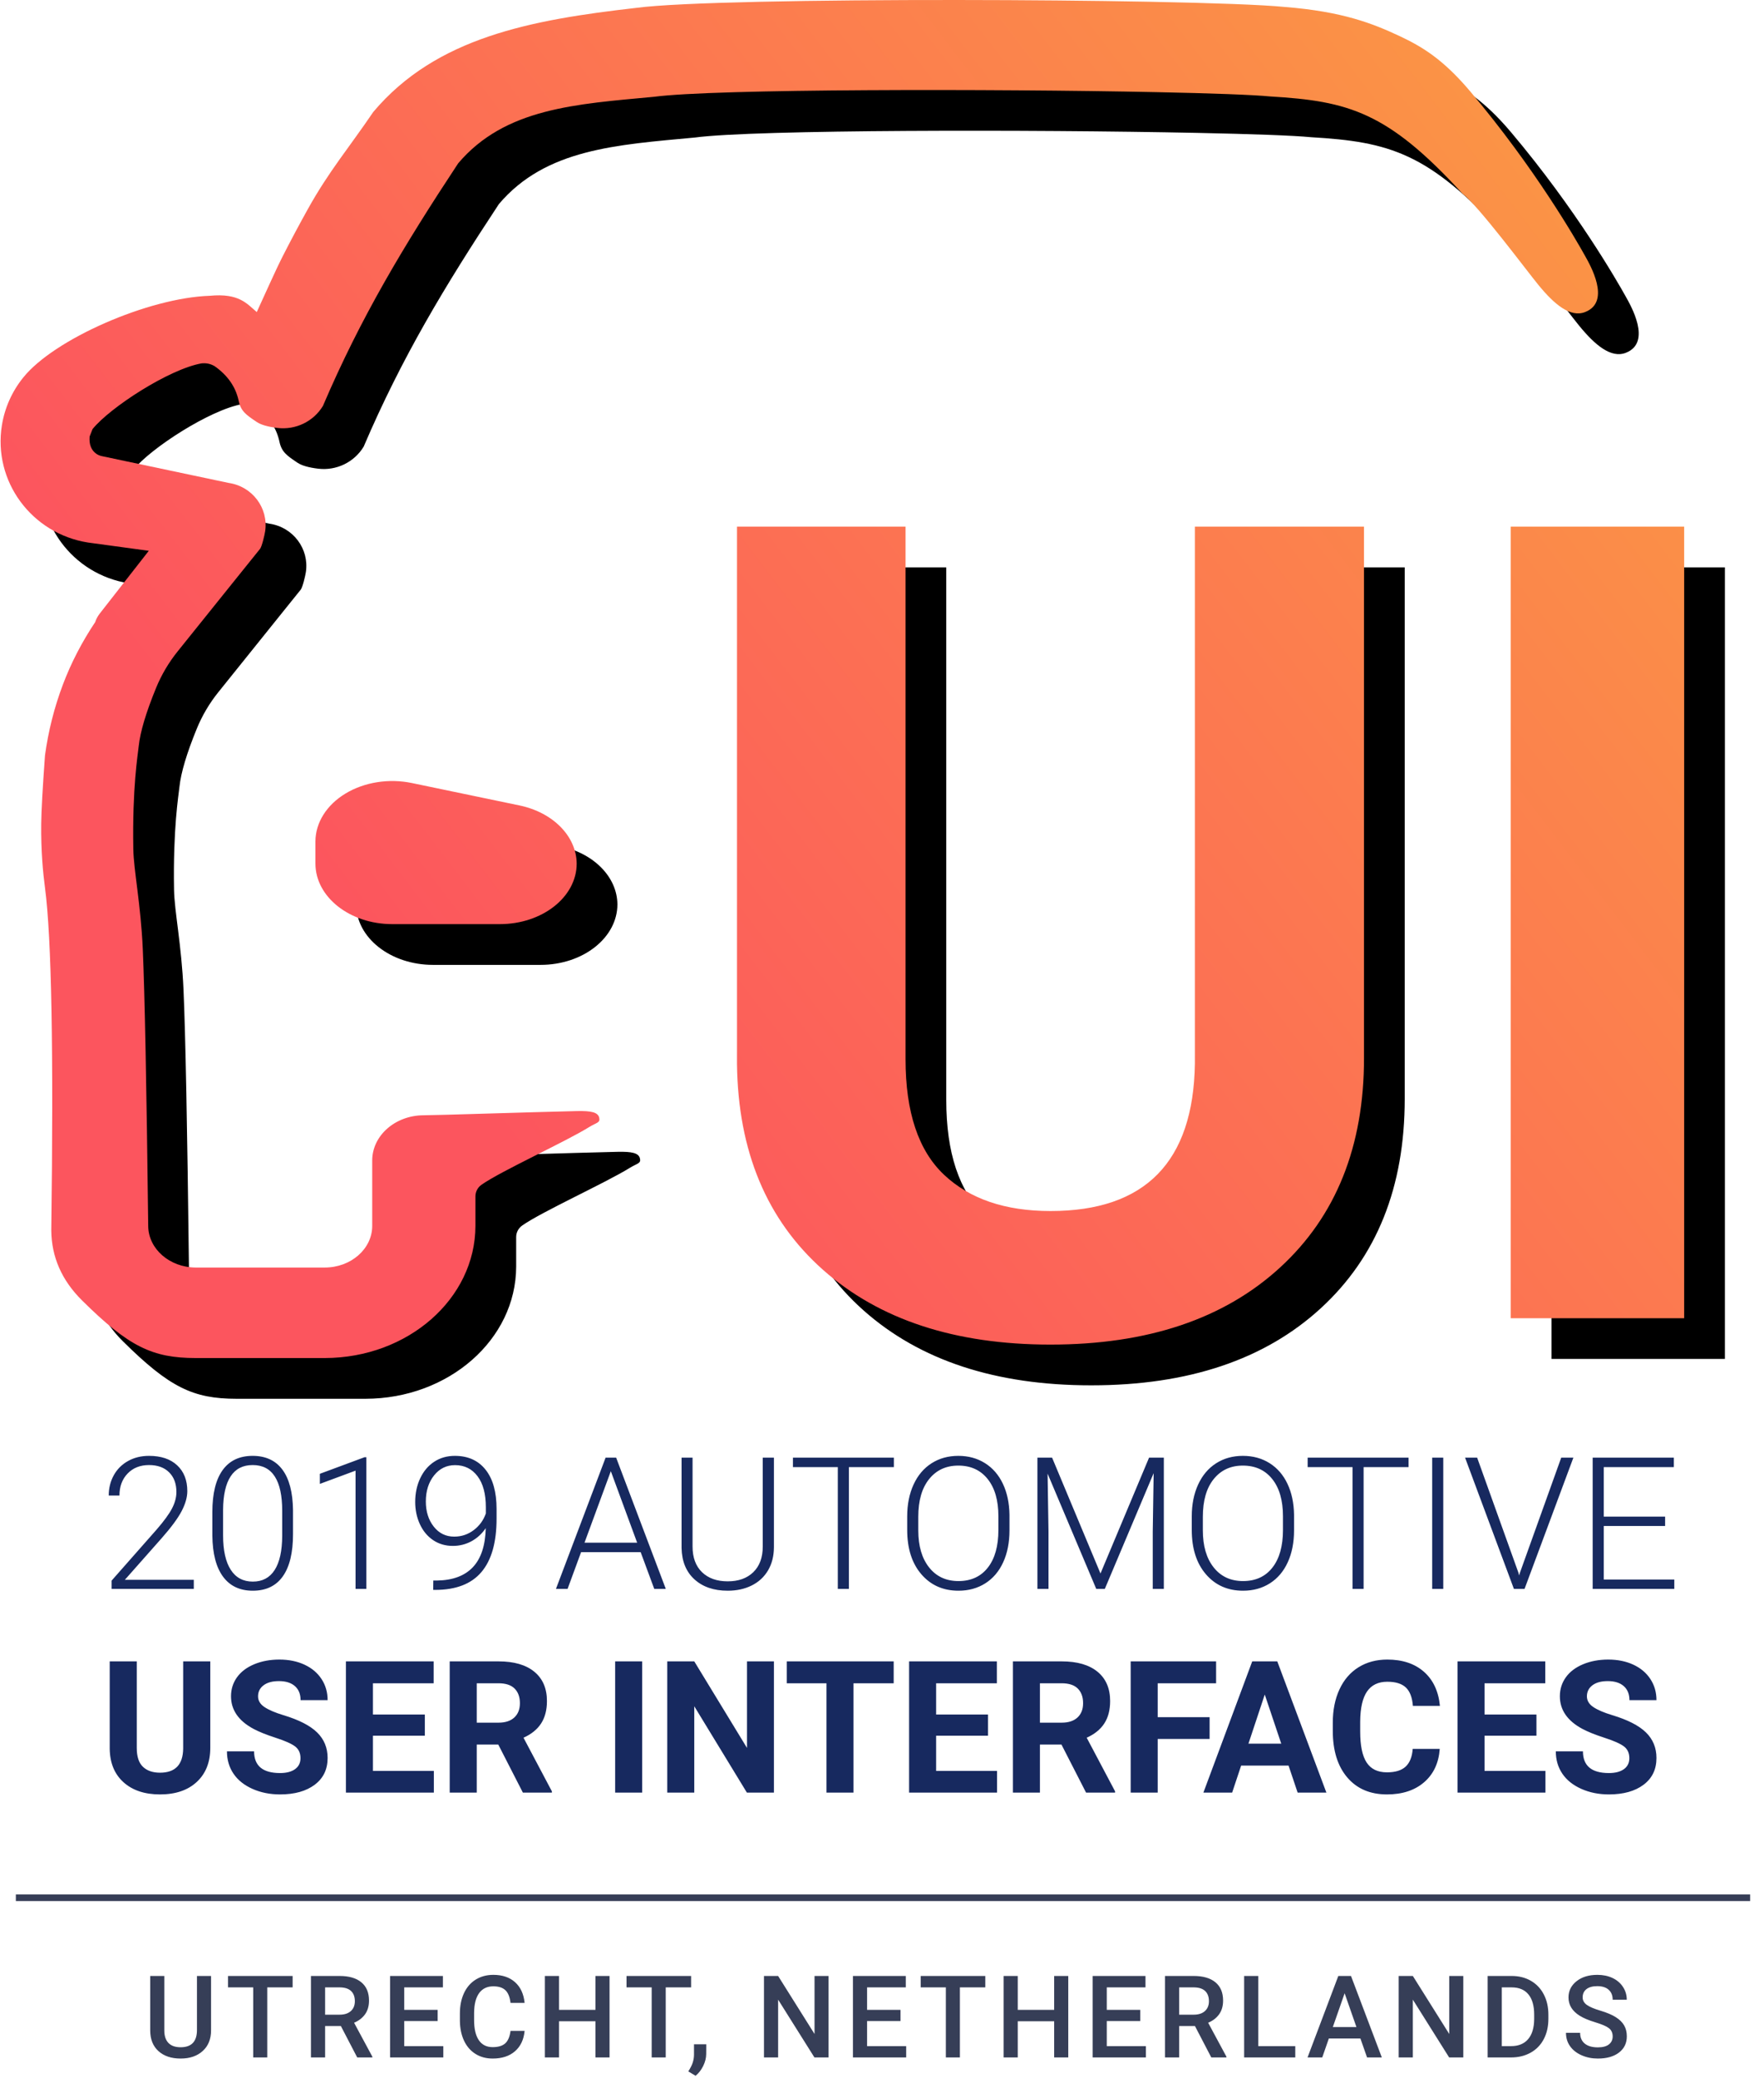 <?xml version="1.0" encoding="UTF-8"?>
<svg width="693px" height="816px" viewBox="0 0 693 816" version="1.1" xmlns="http://www.w3.org/2000/svg" xmlns:xlink="http://www.w3.org/1999/xlink">
    <!-- Generator: Sketch 51.3 (57544) - http://www.bohemiancoding.com/sketch -->
    <title>Group 10</title>
    <desc>Created with Sketch.</desc>
    <defs>
        <linearGradient x1="18.328%" y1="63.835%" x2="127.625%" y2="-2.688%" id="linearGradient-1">
            <stop stop-color="#FC555E" offset="0%"></stop>
            <stop stop-color="#FBAF3B" offset="100%"></stop>
            <stop stop-color="#FBB03B" offset="100%"></stop>
        </linearGradient>
        <path d="M256.946,38.015 C226.276,40.884 198.374,42.436 179.996,64.147 C158.689,96.414 141.787,124.512 126.862,159.423 C123.158,165.536 116.161,168.923 109.005,168.067 C105.241,167.617 102.531,166.837 100.874,165.725 C96.698,162.923 94.588,161.516 93.738,157.273 C92.545,151.855 89.389,147.355 84.27,143.774 C82.611,142.838 81.115,142.54 79.229,142.697 C66.566,144.891 43.233,159.987 36.348,168.527 L35.203,171.455 C35.102,172.999 35.208,174.255 35.677,175.455 C36.44,177.406 38.076,178.761 40.07,179.146 L89.866,189.665 C99.139,191.022 105.541,199.537 104.164,208.682 C103.936,210.2 102.858,214.696 102.164,215.546 C100.712,217.327 98.826,219.669 96.556,222.512 C92.244,227.91 83.324,239.009 69.795,255.81 C66.284,260.169 63.427,265.006 61.311,270.171 C57.354,279.834 55.083,287.444 54.498,293.001 C54.136,296.441 51.951,309.34 52.37,333.407 C52.517,341.858 55.316,355.091 56.094,372.763 C56.862,390.211 57.573,426.437 58.226,481.443 C58.281,490.452 66.601,497.744 76.88,497.792 L127.572,497.792 C137.874,497.792 146.226,490.472 146.226,481.443 L146.226,455.763 C146.226,445.948 155.304,437.991 166.503,437.991 C171.371,437.991 207.721,436.782 226.541,436.345 C232.17,436.214 234.854,436.782 235.386,438.881 C235.918,440.98 234.376,440.822 231.492,442.605 C221.725,448.643 196.92,459.825 189.146,465.292 C187.661,466.337 186.779,468.025 186.779,469.825 L186.779,481.443 C186.723,510.082 160.248,533.287 127.572,533.335 L76.88,533.335 C59.944,533.31 50.667,528.975 32.201,510.669 C24.245,502.782 20.227,493.612 20.148,483.161 C21.08,412.755 20.254,368.138 17.673,348.625 C16.89,342.709 16.062,334.109 16.192,323.437 C16.254,318.349 16.747,309.428 17.673,296.675 C18.976,287.103 21.32,277.832 24.704,268.863 C27.906,260.377 32.14,252.189 37.406,244.3 C37.762,243.16 38.363,242.027 39.219,240.916 L52.853,223.481 L58.457,216.314 L34.566,213.065 C12.348,209.551 -2.792,188.95 0.743,167.025 C1.853,160.142 4.756,153.657 9.147,148.246 C21.209,133.199 58.317,116.945 82.404,116.164 C93.95,115.055 96.981,119.279 100.874,122.553 C103.739,116.396 108.034,106.584 111.128,100.516 C114.298,94.3 117.587,88.133 120.995,82.016 C129.286,67.134 136.97,58.219 146.641,43.976 C171.36,14.618 208.669,7.797 249.95,3.094 C266.342,0.878 321.185,-0.041 376.288,0.001 C402.671,0.022 429.114,0.263 451.424,0.688 C476.305,1.162 496.048,1.864 504.837,2.745 C527.55,4.541 539.508,9.313 549.921,14.21 C558.497,18.244 566.796,23.099 577.651,35.969 C603.192,66.252 619.325,94.414 622.713,100.516 C624.466,103.675 633.192,118.487 622.713,122.553 C616.909,124.804 610.643,119.55 604.426,111.966 C599.417,105.855 581.005,81.038 574.507,76.011 C545.164,43.976 529.831,39.696 499.078,37.886 C492.297,37.218 475.793,36.63 454.35,36.188 C389.831,34.859 280.596,34.858 256.946,38.015 Z M535.858,206.822 L535.858,415.534 C535.858,450.211 524.859,477.633 502.86,497.801 C480.861,517.968 450.807,528.052 412.695,528.052 C375.172,528.052 345.375,518.258 323.303,498.671 C301.231,479.084 289.974,452.17 289.532,417.928 L289.532,206.822 L355.749,206.822 L355.749,415.97 C355.749,436.718 360.789,451.843 370.868,461.347 C380.948,470.85 394.89,475.602 412.695,475.602 C449.924,475.602 468.832,456.305 469.421,417.711 L469.421,206.822 L535.858,206.822 Z M661.641,517.69 L593.509,517.69 L593.509,206.822 L661.641,206.822 L661.641,517.69 Z M226.552,339.147 C226.552,352.28 213.037,362.926 196.366,362.926 L154.105,362.926 C137.434,362.926 123.919,352.28 123.919,339.147 L123.919,330.396 C123.963,323.035 128.332,316.105 135.75,311.629 C143.169,307.153 152.8,305.635 161.833,307.52 L204.093,316.318 C217.26,319.065 226.461,328.417 226.552,339.147 Z" id="path-2"></path>
        <filter x="-2.4%" y="-3.0%" width="109.7%" height="112.0%" filterUnits="objectBoundingBox" id="filter-3">
            <feOffset dx="16" dy="16" in="SourceAlpha" result="shadowOffsetOuter1"></feOffset>
            <feGaussianBlur stdDeviation="8" in="shadowOffsetOuter1" result="shadowBlurOuter1"></feGaussianBlur>
            <feColorMatrix values="0 0 0 0 0   0 0 0 0 0   0 0 0 0 0  0 0 0 0.11 0" type="matrix" in="shadowBlurOuter1"></feColorMatrix>
        </filter>
    </defs>
    <g id="Page-1" stroke="none" stroke-width="1" fill="none" fill-rule="evenodd">
        <g id="A4" transform="translate(-837, -615)">
            <g id="Group-10" transform="translate(837, 615)">
                <g id="Combined-Shape">
                    <use fill="black" fill-opacity="1" filter="url(#filter-3)" xlink:href="#path-2"></use>
                    <use fill="url(#linearGradient-1)" fill-rule="evenodd" xlink:href="#path-2"></use>
                </g>
                <rect id="Rectangle-6" fill="#363E57" x="6.231" y="744" width="681.326" height="2.59"></rect>
                <path d="M76.135,624 L43.85,624 L43.85,620.743 L61.515,600.707 C64.441,597.332 66.471,594.547 67.604,592.352 C68.736,590.157 69.303,588.021 69.303,585.945 C69.303,582.688 68.347,580.109 66.435,578.21 C64.524,576.31 61.892,575.36 58.541,575.36 C55.072,575.36 52.269,576.469 50.133,578.688 C47.998,580.906 46.93,583.785 46.93,587.325 L42.717,587.325 C42.717,584.422 43.372,581.779 44.682,579.396 C45.992,577.012 47.856,575.142 50.275,573.785 C52.694,572.428 55.449,571.749 58.541,571.749 C63.261,571.749 66.949,572.988 69.604,575.466 C72.259,577.944 73.586,581.319 73.586,585.591 C73.586,587.998 72.837,590.629 71.338,593.485 C69.84,596.341 67.202,599.904 63.426,604.176 L49.054,620.425 L76.135,620.425 L76.135,624 Z M115.111,602.512 C115.111,609.781 113.777,615.297 111.111,619.062 C108.444,622.826 104.514,624.708 99.322,624.708 C94.225,624.708 90.319,622.861 87.605,619.168 C84.891,615.474 83.498,610.099 83.427,603.043 L83.427,593.803 C83.427,586.558 84.773,581.071 87.463,577.342 C90.154,573.613 94.083,571.749 99.251,571.749 C104.349,571.749 108.243,573.549 110.934,577.148 C113.624,580.747 115.016,586.051 115.111,593.06 L115.111,602.512 Z M110.863,593.272 C110.863,587.372 109.901,582.912 107.978,579.891 C106.054,576.87 103.146,575.36 99.251,575.36 C95.428,575.36 92.549,576.835 90.614,579.785 C88.679,582.735 87.687,587.089 87.64,592.848 L87.64,602.972 C87.64,608.849 88.637,613.344 90.631,616.46 C92.626,619.575 95.523,621.133 99.322,621.133 C103.098,621.133 105.96,619.61 107.907,616.566 C109.854,613.521 110.839,609.061 110.863,603.185 L110.863,593.272 Z M143.927,624 L139.679,624 L139.679,577.555 L125.66,582.759 L125.66,578.794 L143.219,572.28 L143.927,572.28 L143.927,624 Z M190.832,600.14 C189.322,602.359 187.446,604.075 185.204,605.291 C182.962,606.506 180.531,607.114 177.911,607.114 C174.985,607.114 172.4,606.359 170.158,604.848 C167.916,603.338 166.182,601.249 164.955,598.583 C163.727,595.916 163.114,593.001 163.114,589.839 C163.114,586.44 163.769,583.349 165.078,580.564 C166.388,577.779 168.217,575.614 170.566,574.068 C172.914,572.522 175.622,571.749 178.69,571.749 C183.858,571.749 187.882,573.56 190.761,577.183 C193.641,580.806 195.08,585.945 195.08,592.6 L195.08,596.423 C195.08,605.722 193.098,612.707 189.133,617.38 C185.168,622.053 179.115,624.389 170.973,624.389 L170.194,624.389 L170.229,620.708 L171.716,620.708 C177.876,620.613 182.56,618.867 185.77,615.469 C188.98,612.07 190.667,606.961 190.832,600.14 Z M178.442,603.468 C181.274,603.468 183.817,602.624 186.071,600.937 C188.325,599.249 189.924,597.06 190.868,594.37 L190.868,591.927 C190.868,586.688 189.776,582.623 187.593,579.732 C185.41,576.841 182.466,575.395 178.761,575.395 C175.409,575.395 172.66,576.746 170.512,579.449 C168.365,582.151 167.291,585.555 167.291,589.662 C167.291,593.603 168.324,596.889 170.389,599.521 C172.454,602.152 175.138,603.468 178.442,603.468 Z M251.686,609.557 L228.286,609.557 L222.976,624 L218.409,624 L237.915,572.457 L242.057,572.457 L261.562,624 L257.031,624 L251.686,609.557 Z M229.631,605.84 L250.305,605.84 L239.968,577.767 L229.631,605.84 Z M304.043,572.457 L304.043,607.645 C304.019,611.114 303.252,614.135 301.742,616.708 C300.231,619.28 298.101,621.256 295.352,622.637 C292.602,624.018 289.446,624.708 285.882,624.708 C280.454,624.708 276.106,623.227 272.837,620.265 C269.569,617.303 267.875,613.203 267.757,607.964 L267.757,572.457 L272.076,572.457 L272.076,607.326 C272.076,611.669 273.315,615.038 275.793,617.433 C278.271,619.829 281.634,621.026 285.882,621.026 C290.13,621.026 293.487,619.823 295.954,617.416 C298.42,615.008 299.653,611.657 299.653,607.362 L299.653,572.457 L304.043,572.457 Z M351.161,576.174 L333.496,576.174 L333.496,624 L329.142,624 L329.142,576.174 L311.512,576.174 L311.512,572.457 L351.161,572.457 L351.161,576.174 Z M396.579,601.025 C396.579,605.769 395.759,609.934 394.119,613.521 C392.479,617.109 390.136,619.87 387.092,621.805 C384.048,623.74 380.531,624.708 376.543,624.708 C370.525,624.708 365.663,622.555 361.958,618.247 C358.253,613.94 356.4,608.129 356.4,600.813 L356.4,595.503 C356.4,590.806 357.232,586.647 358.896,583.024 C360.559,579.401 362.914,576.617 365.958,574.67 C369.002,572.723 372.507,571.749 376.472,571.749 C380.437,571.749 383.935,572.705 386.968,574.616 C390.001,576.528 392.343,579.23 393.995,582.723 C395.647,586.216 396.509,590.263 396.579,594.865 L396.579,601.025 Z M392.225,595.432 C392.225,589.225 390.821,584.363 388.012,580.847 C385.204,577.33 381.357,575.572 376.472,575.572 C371.681,575.572 367.864,577.336 365.02,580.865 C362.176,584.393 360.754,589.319 360.754,595.644 L360.754,601.025 C360.754,607.138 362.17,611.982 365.002,615.557 C367.834,619.132 371.681,620.92 376.543,620.92 C381.475,620.92 385.322,619.156 388.083,615.628 C390.844,612.1 392.225,607.185 392.225,600.884 L392.225,595.432 Z M413.324,572.457 L432.334,617.947 L451.415,572.457 L457.22,572.457 L457.22,624 L452.866,624 L452.866,601.556 L453.22,578.546 L434.033,624 L430.67,624 L411.554,578.723 L411.908,601.415 L411.908,624 L407.553,624 L407.553,572.457 L413.324,572.457 Z M508.374,601.025 C508.374,605.769 507.554,609.934 505.913,613.521 C504.273,617.109 501.931,619.87 498.886,621.805 C495.842,623.74 492.326,624.708 488.337,624.708 C482.319,624.708 477.457,622.555 473.752,618.247 C470.047,613.94 468.194,608.129 468.194,600.813 L468.194,595.503 C468.194,590.806 469.026,586.647 470.69,583.024 C472.354,579.401 474.708,576.617 477.752,574.67 C480.797,572.723 484.301,571.749 488.266,571.749 C492.231,571.749 495.73,572.705 498.763,574.616 C501.795,576.528 504.138,579.23 505.79,582.723 C507.442,586.216 508.303,590.263 508.374,594.865 L508.374,601.025 Z M504.02,595.432 C504.02,589.225 502.615,584.363 499.807,580.847 C496.998,577.33 493.152,575.572 488.266,575.572 C483.475,575.572 479.658,577.336 476.814,580.865 C473.97,584.393 472.549,589.319 472.549,595.644 L472.549,601.025 C472.549,607.138 473.965,611.982 476.797,615.557 C479.629,619.132 483.475,620.92 488.337,620.92 C493.27,620.92 497.116,619.156 499.878,615.628 C502.639,612.1 504.02,607.185 504.02,600.884 L504.02,595.432 Z M553.368,576.174 L535.703,576.174 L535.703,624 L531.349,624 L531.349,576.174 L513.719,576.174 L513.719,572.457 L553.368,572.457 L553.368,576.174 Z M566.997,624 L562.643,624 L562.643,572.457 L566.997,572.457 L566.997,624 Z M596.521,617.628 L596.804,618.725 L597.123,617.628 L613.336,572.457 L618.115,572.457 L598.928,624 L594.751,624 L575.564,572.457 L580.307,572.457 L596.521,617.628 Z M654.153,599.291 L630.045,599.291 L630.045,620.318 L657.763,620.318 L657.763,624 L625.691,624 L625.691,572.457 L657.586,572.457 L657.586,576.174 L630.045,576.174 L630.045,595.609 L654.153,595.609 L654.153,599.291 Z M82.613,652.457 L82.613,686.406 C82.613,692.046 80.849,696.507 77.321,699.787 C73.793,703.068 68.972,704.708 62.86,704.708 C56.842,704.708 52.063,703.115 48.523,699.929 C44.983,696.743 43.177,692.365 43.106,686.795 L43.106,652.457 L53.727,652.457 L53.727,686.477 C53.727,689.852 54.535,692.312 56.151,693.858 C57.768,695.404 60.004,696.177 62.86,696.177 C68.831,696.177 71.863,693.038 71.958,686.76 L71.958,652.457 L82.613,652.457 Z M118.049,690.477 C118.049,688.471 117.341,686.931 115.925,685.857 C114.509,684.783 111.96,683.651 108.279,682.459 C104.597,681.267 101.682,680.093 99.535,678.937 C93.682,675.774 90.755,671.514 90.755,666.157 C90.755,663.372 91.54,660.888 93.109,658.705 C94.679,656.522 96.933,654.817 99.871,653.59 C102.809,652.363 106.107,651.749 109.765,651.749 C113.447,651.749 116.727,652.416 119.607,653.749 C122.486,655.083 124.722,656.965 126.315,659.396 C127.908,661.826 128.705,664.588 128.705,667.679 L118.084,667.679 C118.084,665.319 117.341,663.484 115.854,662.174 C114.367,660.865 112.279,660.21 109.588,660.21 C106.992,660.21 104.975,660.758 103.535,661.856 C102.095,662.953 101.375,664.399 101.375,666.192 C101.375,667.868 102.219,669.272 103.907,670.405 C105.594,671.538 108.078,672.6 111.358,673.591 C117.4,675.408 121.802,677.662 124.563,680.353 C127.324,683.043 128.705,686.394 128.705,690.406 C128.705,694.867 127.017,698.365 123.642,700.902 C120.267,703.44 115.724,704.708 110.013,704.708 C106.048,704.708 102.438,703.982 99.181,702.531 C95.924,701.079 93.44,699.091 91.729,696.566 C90.018,694.041 89.162,691.114 89.162,687.787 L99.818,687.787 C99.818,693.474 103.216,696.318 110.013,696.318 C112.538,696.318 114.509,695.805 115.925,694.778 C117.341,693.752 118.049,692.318 118.049,690.477 Z M166.902,681.662 L146.511,681.662 L146.511,695.469 L170.442,695.469 L170.442,704 L135.891,704 L135.891,652.457 L170.371,652.457 L170.371,661.059 L146.511,661.059 L146.511,673.343 L166.902,673.343 L166.902,681.662 Z M195.753,685.132 L187.292,685.132 L187.292,704 L176.672,704 L176.672,652.457 L195.824,652.457 C201.913,652.457 206.609,653.814 209.913,656.528 C213.217,659.242 214.869,663.077 214.869,668.033 C214.869,671.55 214.108,674.482 212.586,676.83 C211.064,679.178 208.757,681.049 205.665,682.441 L216.816,703.504 L216.816,704 L205.417,704 L195.753,685.132 Z M187.292,676.529 L195.859,676.529 C198.526,676.529 200.591,675.851 202.054,674.494 C203.517,673.137 204.249,671.266 204.249,668.883 C204.249,666.452 203.559,664.54 202.178,663.148 C200.797,661.756 198.679,661.059 195.824,661.059 L187.292,661.059 L187.292,676.529 Z M252.287,704 L241.667,704 L241.667,652.457 L252.287,652.457 L252.287,704 Z M304.043,704 L293.423,704 L272.749,670.086 L272.749,704 L262.129,704 L262.129,652.457 L272.749,652.457 L293.458,686.441 L293.458,652.457 L304.043,652.457 L304.043,704 Z M351.09,661.059 L335.301,661.059 L335.301,704 L324.681,704 L324.681,661.059 L309.105,661.059 L309.105,652.457 L351.09,652.457 L351.09,661.059 Z M388.154,681.662 L367.763,681.662 L367.763,695.469 L391.694,695.469 L391.694,704 L357.143,704 L357.143,652.457 L391.623,652.457 L391.623,661.059 L367.763,661.059 L367.763,673.343 L388.154,673.343 L388.154,681.662 Z M417.005,685.132 L408.545,685.132 L408.545,704 L397.925,704 L397.925,652.457 L417.076,652.457 C423.165,652.457 427.861,653.814 431.166,656.528 C434.47,659.242 436.122,663.077 436.122,668.033 C436.122,671.55 435.36,674.482 433.838,676.83 C432.316,679.178 430.009,681.049 426.917,682.441 L438.069,703.504 L438.069,704 L426.67,704 L417.005,685.132 Z M408.545,676.529 L417.112,676.529 C419.778,676.529 421.843,675.851 423.307,674.494 C424.77,673.137 425.501,671.266 425.501,668.883 C425.501,666.452 424.811,664.54 423.431,663.148 C422.05,661.756 419.932,661.059 417.076,661.059 L408.545,661.059 L408.545,676.529 Z M475.204,682.937 L454.813,682.937 L454.813,704 L444.193,704 L444.193,652.457 L477.752,652.457 L477.752,661.059 L454.813,661.059 L454.813,674.37 L475.204,674.37 L475.204,682.937 Z M506.214,693.38 L487.594,693.38 L484.054,704 L472.761,704 L491.948,652.457 L501.789,652.457 L521.083,704 L509.79,704 L506.214,693.38 Z M490.461,684.778 L503.347,684.778 L496.869,665.484 L490.461,684.778 Z M565.616,686.831 C565.215,692.377 563.168,696.743 559.474,699.929 C555.781,703.115 550.913,704.708 544.872,704.708 C538.263,704.708 533.066,702.484 529.278,698.035 C525.49,693.586 523.596,687.48 523.596,679.715 L523.596,676.565 C523.596,671.609 524.469,667.243 526.216,663.467 C527.962,659.69 530.458,656.794 533.703,654.776 C536.948,652.758 540.718,651.749 545.013,651.749 C550.96,651.749 555.751,653.342 559.386,656.528 C563.02,659.714 565.121,664.186 565.687,669.945 L555.067,669.945 C554.807,666.617 553.881,664.204 552.288,662.705 C550.695,661.207 548.27,660.458 545.013,660.458 C541.473,660.458 538.824,661.726 537.066,664.263 C535.308,666.8 534.405,670.735 534.358,676.069 L534.358,679.963 C534.358,685.533 535.201,689.604 536.889,692.176 C538.576,694.749 541.237,696.035 544.872,696.035 C548.152,696.035 550.601,695.286 552.217,693.787 C553.834,692.288 554.76,689.97 554.996,686.831 L565.616,686.831 Z M603.601,681.662 L583.21,681.662 L583.21,695.469 L607.141,695.469 L607.141,704 L572.59,704 L572.59,652.457 L607.07,652.457 L607.07,661.059 L583.21,661.059 L583.21,673.343 L603.601,673.343 L603.601,681.662 Z M640.099,690.477 C640.099,688.471 639.391,686.931 637.975,685.857 C636.559,684.783 634.01,683.651 630.328,682.459 C626.646,681.267 623.732,680.093 621.584,678.937 C615.731,675.774 612.805,671.514 612.805,666.157 C612.805,663.372 613.59,660.888 615.159,658.705 C616.728,656.522 618.982,654.817 621.921,653.59 C624.859,652.363 628.157,651.749 631.815,651.749 C635.497,651.749 638.777,652.416 641.656,653.749 C644.535,655.083 646.772,656.965 648.365,659.396 C649.958,661.826 650.754,664.588 650.754,667.679 L640.134,667.679 C640.134,665.319 639.391,663.484 637.904,662.174 C636.417,660.865 634.328,660.21 631.638,660.21 C629.042,660.21 627.024,660.758 625.584,661.856 C624.145,662.953 623.425,664.399 623.425,666.192 C623.425,667.868 624.269,669.272 625.956,670.405 C627.644,671.538 630.128,672.6 633.408,673.591 C639.45,675.408 643.851,677.662 646.612,680.353 C649.374,683.043 650.754,686.394 650.754,690.406 C650.754,694.867 649.067,698.365 645.692,700.902 C642.317,703.44 637.774,704.708 632.063,704.708 C628.098,704.708 624.487,703.982 621.23,702.531 C617.973,701.079 615.489,699.091 613.778,696.566 C612.067,694.041 611.212,691.114 611.212,687.787 L621.867,687.787 C621.867,693.474 625.266,696.318 632.063,696.318 C634.588,696.318 636.559,695.805 637.975,694.778 C639.391,693.752 640.099,692.318 640.099,690.477 Z" id="TORONTO2018" fill="#17295F"></path>
                <path d="M82.915,776.008 L82.915,797.387 C82.915,800.786 81.827,803.477 79.652,805.462 C77.477,807.447 74.58,808.439 70.962,808.439 C67.3,808.439 64.392,807.462 62.239,805.506 C60.085,803.551 59.009,800.837 59.009,797.365 L59.009,776.008 L64.546,776.008 L64.546,797.409 C64.546,799.548 65.088,801.181 66.172,802.309 C67.256,803.437 68.853,804.001 70.962,804.001 C75.239,804.001 77.378,801.745 77.378,797.233 L77.378,776.008 L82.915,776.008 Z M114.963,780.49 L104.987,780.49 L104.987,808 L99.472,808 L99.472,780.49 L89.584,780.49 L89.584,776.008 L114.963,776.008 L114.963,780.49 Z M133.915,795.673 L127.719,795.673 L127.719,808 L122.16,808 L122.16,776.008 L133.41,776.008 C137.101,776.008 139.95,776.835 141.957,778.491 C143.964,780.146 144.967,782.541 144.967,785.676 C144.967,787.814 144.451,789.605 143.418,791.048 C142.385,792.491 140.946,793.601 139.101,794.377 L146.286,807.714 L146.286,808 L140.331,808 L133.915,795.673 Z M127.719,791.213 L133.432,791.213 C135.307,791.213 136.771,790.74 137.826,789.796 C138.881,788.851 139.408,787.558 139.408,785.917 C139.408,784.204 138.921,782.878 137.947,781.94 C136.973,781.003 135.519,780.52 133.585,780.49 L127.719,780.49 L127.719,791.213 Z M171.939,793.718 L158.8,793.718 L158.8,803.562 L174.159,803.562 L174.159,808 L153.241,808 L153.241,776.008 L174.005,776.008 L174.005,780.49 L158.8,780.49 L158.8,789.323 L171.939,789.323 L171.939,793.718 Z M206.097,797.585 C205.774,800.998 204.515,803.66 202.317,805.572 C200.12,807.484 197.198,808.439 193.55,808.439 C191.001,808.439 188.757,807.835 186.816,806.627 C184.875,805.418 183.377,803.701 182.322,801.474 C181.268,799.248 180.718,796.662 180.674,793.718 L180.674,790.729 C180.674,787.712 181.209,785.053 182.278,782.753 C183.348,780.454 184.882,778.681 186.882,777.436 C188.881,776.191 191.192,775.568 193.814,775.568 C197.344,775.568 200.186,776.528 202.339,778.447 C204.493,780.366 205.745,783.076 206.097,786.577 L200.56,786.577 C200.296,784.277 199.626,782.618 198.549,781.6 C197.472,780.582 195.894,780.073 193.814,780.073 C191.397,780.073 189.54,780.955 188.244,782.72 C186.948,784.486 186.285,787.075 186.255,790.488 L186.255,793.322 C186.255,796.779 186.874,799.416 188.112,801.232 C189.35,803.049 191.163,803.957 193.55,803.957 C195.733,803.957 197.374,803.466 198.472,802.485 C199.571,801.503 200.267,799.87 200.56,797.585 L206.097,797.585 Z M239.463,808 L233.926,808 L233.926,793.784 L219.622,793.784 L219.622,808 L214.062,808 L214.062,776.008 L219.622,776.008 L219.622,789.323 L233.926,789.323 L233.926,776.008 L239.463,776.008 L239.463,808 Z M271.511,780.49 L261.535,780.49 L261.535,808 L256.02,808 L256.02,780.49 L246.132,780.49 L246.132,776.008 L271.511,776.008 L271.511,780.49 Z M273.28,815.207 L270.402,813.493 C271.251,812.16 271.834,810.999 272.149,810.01 C272.464,809.022 272.628,808.015 272.643,806.989 L272.643,802.836 L277.455,802.836 L277.433,806.682 C277.418,808.234 277.027,809.791 276.258,811.351 C275.489,812.911 274.496,814.196 273.28,815.207 Z M325.511,808 L319.952,808 L305.691,785.302 L305.691,808 L300.132,808 L300.132,776.008 L305.691,776.008 L319.996,798.793 L319.996,776.008 L325.511,776.008 L325.511,808 Z M353.779,793.718 L340.64,793.718 L340.64,803.562 L355.999,803.562 L355.999,808 L335.081,808 L335.081,776.008 L355.845,776.008 L355.845,780.49 L340.64,780.49 L340.64,789.323 L353.779,789.323 L353.779,793.718 Z M387.08,780.49 L377.104,780.49 L377.104,808 L371.589,808 L371.589,780.49 L361.701,780.49 L361.701,776.008 L387.08,776.008 L387.08,780.49 Z M419.677,808 L414.14,808 L414.14,793.784 L399.835,793.784 L399.835,808 L394.276,808 L394.276,776.008 L399.835,776.008 L399.835,789.323 L414.14,789.323 L414.14,776.008 L419.677,776.008 L419.677,808 Z M447.945,793.718 L434.806,793.718 L434.806,803.562 L450.165,803.562 L450.165,808 L429.247,808 L429.247,776.008 L450.011,776.008 L450.011,780.49 L434.806,780.49 L434.806,789.323 L447.945,789.323 L447.945,793.718 Z M469.446,795.673 L463.25,795.673 L463.25,808 L457.691,808 L457.691,776.008 L468.941,776.008 C472.632,776.008 475.481,776.835 477.488,778.491 C479.495,780.146 480.499,782.541 480.499,785.676 C480.499,787.814 479.982,789.605 478.949,791.048 C477.917,792.491 476.478,793.601 474.632,794.377 L481.817,807.714 L481.817,808 L475.862,808 L469.446,795.673 Z M463.25,791.213 L468.963,791.213 C470.838,791.213 472.303,790.74 473.357,789.796 C474.412,788.851 474.939,787.558 474.939,785.917 C474.939,784.204 474.452,782.878 473.478,781.94 C472.504,781.003 471.05,780.52 469.117,780.49 L463.25,780.49 L463.25,791.213 Z M494.331,803.562 L508.855,803.562 L508.855,808 L488.772,808 L488.772,776.008 L494.331,776.008 L494.331,803.562 Z M534.443,800.551 L522.05,800.551 L519.458,808 L513.679,808 L525.764,776.008 L530.751,776.008 L542.858,808 L537.058,808 L534.443,800.551 Z M523.61,796.069 L532.883,796.069 L528.247,782.797 L523.61,796.069 Z M574.862,808 L569.303,808 L555.043,785.302 L555.043,808 L549.484,808 L549.484,776.008 L555.043,776.008 L569.347,798.793 L569.347,776.008 L574.862,776.008 L574.862,808 Z M584.432,808 L584.432,776.008 L593.88,776.008 C596.708,776.008 599.216,776.638 601.406,777.897 C603.596,779.157 605.291,780.944 606.493,783.259 C607.694,785.573 608.294,788.225 608.294,791.213 L608.294,792.817 C608.294,795.849 607.69,798.515 606.482,800.815 C605.273,803.115 603.552,804.887 601.318,806.132 C599.084,807.377 596.524,808 593.639,808 L584.432,808 Z M589.991,780.49 L589.991,803.562 L593.617,803.562 C596.532,803.562 598.769,802.65 600.329,800.826 C601.889,799.002 602.684,796.384 602.713,792.971 L602.713,791.191 C602.713,787.719 601.959,785.068 600.45,783.237 C598.941,781.406 596.751,780.49 593.88,780.49 L589.991,780.49 Z M633.553,799.76 C633.553,798.354 633.058,797.27 632.07,796.508 C631.081,795.747 629.297,794.978 626.719,794.201 C624.141,793.425 622.09,792.561 620.567,791.608 C617.652,789.777 616.194,787.39 616.194,784.445 C616.194,781.867 617.245,779.743 619.347,778.073 C621.449,776.403 624.178,775.568 627.532,775.568 C629.759,775.568 631.744,775.979 633.487,776.799 C635.23,777.619 636.6,778.787 637.596,780.303 C638.592,781.82 639.09,783.5 639.09,785.346 L633.553,785.346 C633.553,783.676 633.029,782.369 631.982,781.424 C630.934,780.479 629.437,780.007 627.488,780.007 C625.672,780.007 624.262,780.395 623.259,781.171 C622.255,781.948 621.753,783.032 621.753,784.423 C621.753,785.595 622.295,786.573 623.379,787.357 C624.463,788.14 626.25,788.902 628.741,789.642 C631.231,790.382 633.23,791.224 634.739,792.169 C636.248,793.114 637.354,794.198 638.057,795.421 C638.76,796.644 639.112,798.076 639.112,799.716 C639.112,802.382 638.09,804.503 636.047,806.077 C634.003,807.652 631.231,808.439 627.73,808.439 C625.416,808.439 623.288,808.011 621.347,807.154 C619.406,806.297 617.897,805.114 616.821,803.605 C615.744,802.097 615.206,800.339 615.206,798.332 L620.765,798.332 C620.765,800.148 621.365,801.555 622.566,802.551 C623.768,803.547 625.489,804.045 627.73,804.045 C629.664,804.045 631.117,803.653 632.092,802.869 C633.066,802.086 633.553,801.049 633.553,799.76 Z" id="Utrecht,-Netherlands" fill="#363E57"></path>
            </g>
        </g>
    </g>
</svg>
